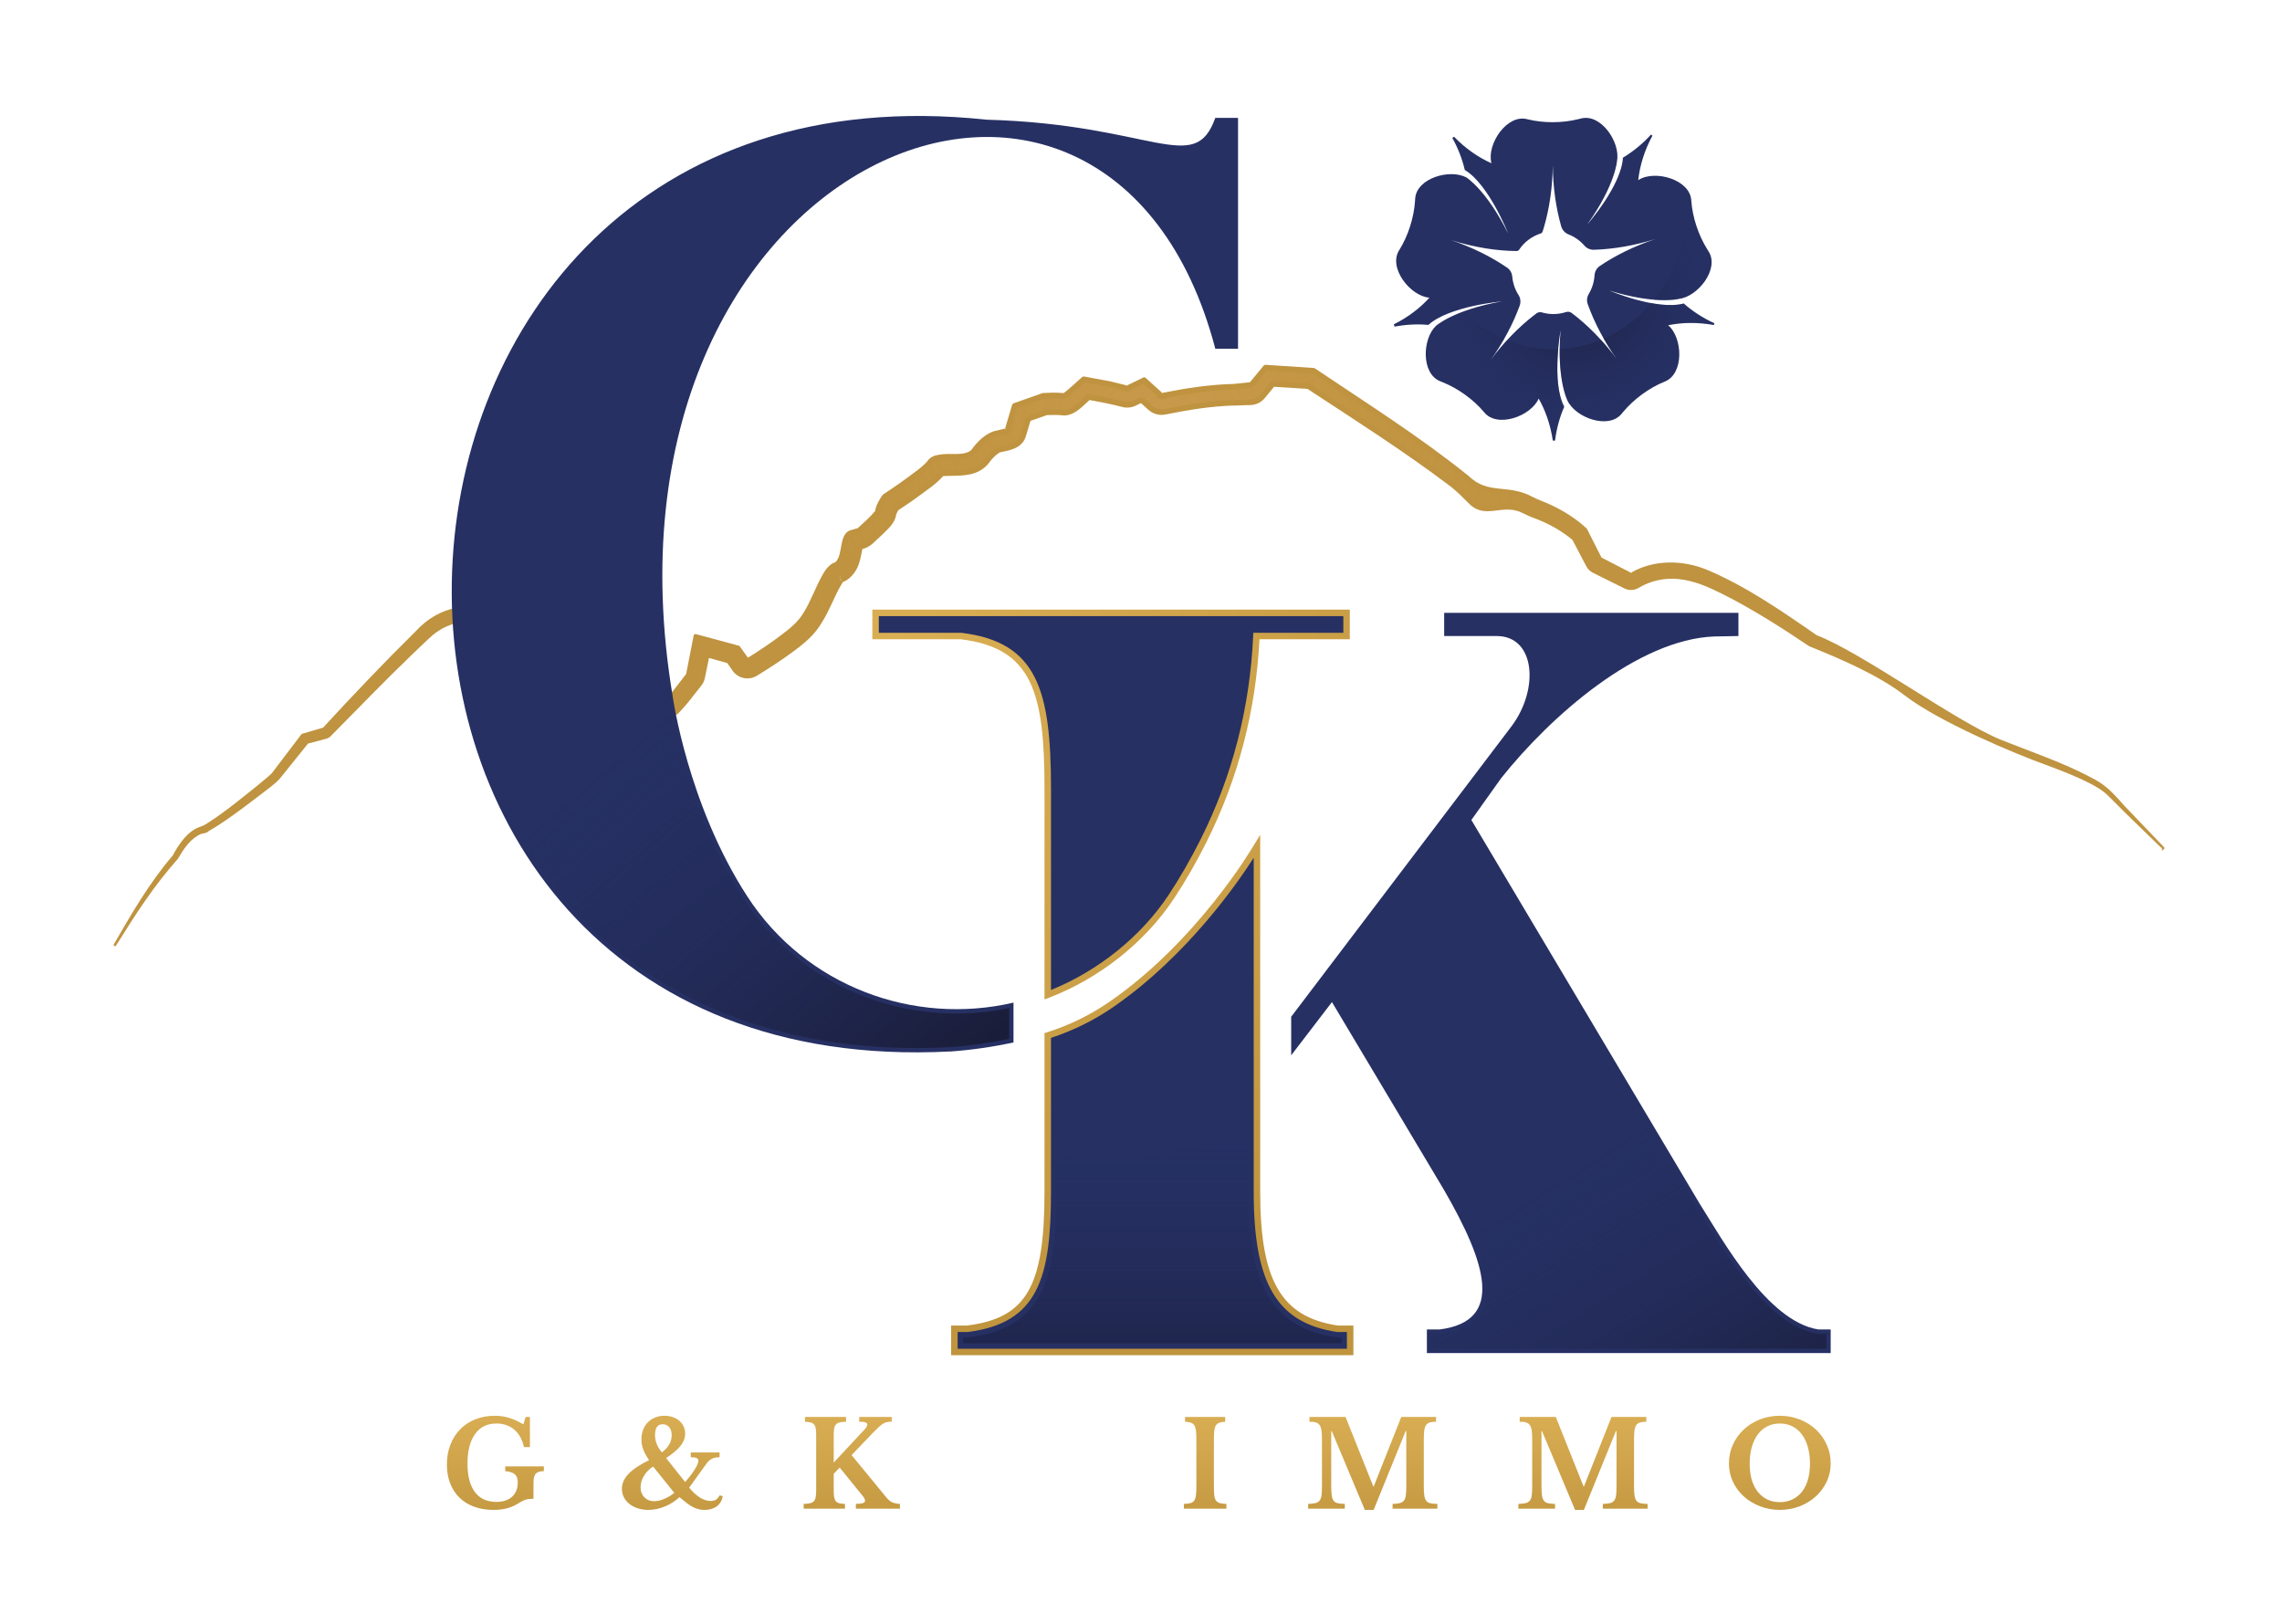 <?xml version="1.0" encoding="utf-8"?>
<!-- Generator: Adobe Illustrator 26.3.1, SVG Export Plug-In . SVG Version: 6.00 Build 0)  -->
<svg version="1.1" id="Calque_1" xmlns="http://www.w3.org/2000/svg" xmlns:xlink="http://www.w3.org/1999/xlink" x="0px" y="0px"
	 viewBox="0 0 1948.32 1386.39" style="enable-background:new 0 0 1948.32 1386.39;" xml:space="preserve">
<style type="text/css">
	.st0{fill:none;}
	.st1{fill:#BF933F;}
	.st2{opacity:0.38;fill:url(#SVGID_1_);}
	.st3{fill:#263063;}
	.st4{fill:url(#SVGID_00000096028609954470749840000001828749026845766586_);}
	.st5{fill:url(#SVGID_00000027566904829061495740000008636527902097555859_);}
	.st6{fill:url(#SVGID_00000182491994818122170530000007826623820582978183_);}
	.st7{fill:url(#SVGID_00000003796227688350583300000013238188842353677953_);}
	.st8{fill:url(#SVGID_00000063591303448379971700000013865756320286709140_);}
	.st9{fill:url(#SVGID_00000047779765928188514510000006478190422744466840_);}
	.st10{fill:url(#SVGID_00000124152691587157812640000000347450931185053582_);}
	.st11{fill:url(#SVGID_00000119815829327457879510000001998779747131115950_);}
	.st12{fill:url(#SVGID_00000055693591132723870290000000836221291761185923_);}
	.st13{fill:url(#SVGID_00000088115325131863993050000003614259250480868270_);}
	.st14{fill:url(#SVGID_00000047021800008433948900000015881568477364063362_);}
	.st15{fill:url(#SVGID_00000073686004835069175270000009974190797205542808_);}
	.st16{fill:url(#SVGID_00000135692844726901451540000018338316372880283807_);}
	.st17{fill:url(#SVGID_00000042718835612297306670000004885712787444246964_);}
	.st18{fill:url(#SVGID_00000070830536170089717840000004387939329355077801_);}
	.st19{fill:url(#SVGID_00000098932599919005044910000011483176548033481907_);}
</style>
<g>
	<g>
		<g>
			<g>
				<g>
					<g>
						<g>
							<path class="st0" d="M807.68,403.41c-0.42,0.55-0.85,1.04-1.27,1.57C806.85,404.54,807.29,404.04,807.68,403.41z"/>
							<path class="st0" d="M853.8,386.16c-0.02,0.01-0.05,0.03-0.07,0.04c0,0,0,0,0,0C853.87,386.13,853.82,386.19,853.8,386.16z"
								/>
							<path class="st1" d="M962.8,329.23c-0.21-0.05-0.44-0.1-0.66-0.15c-0.05,0.02-0.59,0.29-0.59,0.29S962.8,329.23,962.8,329.23
								z"/>
							<path class="st1" d="M1067.01,327.48c-0.28,0.01-0.54,0.02-0.81,0.03c-0.04,0.04-0.5,0.61-0.5,0.61L1067.01,327.48z"/>
							<path class="st1" d="M1367.5,476.37c0,0-0.08-0.15-0.21-0.41c-0.01-0.01-0.41-0.21-0.41-0.21L1367.5,476.37z"/>
							<path class="st1" d="M1393.13,489.28c0,0-0.63-0.32-0.66-0.34c-0.23,0.13-0.46,0.24-0.69,0.38L1393.13,489.28z"/>
							<path class="st1" d="M992.98,336.01l-0.67-0.61c-0.3,0.06-0.6,0.12-0.9,0.17L992.98,336.01z"/>
							<path class="st1" d="M853.53,386.24c0.07-0.01,0.14-0.03,0.2-0.04c0,0,0,0,0,0C853.67,386.23,853.6,386.24,853.53,386.24z"/>
							<path class="st1" d="M1846.21,723.3c-0.24,0.29-0.4,0.48-0.52,0.68c-0.05,0.08-0.06,0.14-0.07,0.21
								c0.39,0.38,0.62,0.61,0.62,0.61C1846.24,724.8,1846.21,723.3,1846.21,723.3z"/>
							<path class="st1" d="M747.24,436.16c-0.08,0.09-0.16,0.18-0.24,0.27c-0.04,0.19-0.09,0.37-0.12,0.56L747.24,436.16z"/>
							<path class="st1" d="M859.1,365.55c-0.31,0.1-0.64,0.17-0.96,0.26c-0.03,0.09-0.29,0.98-0.29,0.98L859.1,365.55z"/>
							<path class="st1" d="M732.67,450.77c0,0-0.31,0.09-0.39,0.11c-0.09,0.09-0.19,0.17-0.28,0.26L732.67,450.77z"/>
							<path class="st1" d="M717.1,493c-0.33,0.24-0.32,1.01-0.01,1.24c-0.42,0.59,0.39,1.43,0.95,1.47c-0.01,0-0.39-3.67-0.42-3.66
								C717.21,492.28,717.05,492.68,717.1,493z"/>
							<path class="st1" d="M907.37,354.71c0.02-0.01,0.03-0.02,0.05-0.03c-0.01,0-0.03,0-0.04,0L907.37,354.71z"/>
							<path class="st1" d="M910.4,339.71c-0.03-0.01-0.06-0.03-0.09-0.04c0,0-0.01,0.07-0.01,0.07
								C910.33,339.72,910.37,339.72,910.4,339.71z"/>
							<path class="st1" d="M719.06,497.14c0.02-0.01,0.05-0.02,0.07-0.03c-0.01,0-0.02,0.01-0.04,0.01
								C718.92,497.19,719.08,497.13,719.06,497.14z"/>
							<path class="st1" d="M719.93,496.65c0.04-0.03,0.11-0.09,0.1-0.09C720.03,496.54,719.99,496.58,719.93,496.65z"/>
							<path class="st1" d="M719.21,497.08c-0.05,0.02-0.06,0.02-0.08,0.04c0.2-0.06,0.39-0.15,0.58-0.22
								c0.09-0.11,0.17-0.19,0.22-0.25C719.83,496.74,719.62,496.89,719.21,497.08z"/>
							<path class="st1" d="M1847.72,723.37c0,0-29.31-30.58-29.31-30.58c-11.08-11.2-16.32-20.29-31.6-28.26
								c-24.98-13.42-51.94-22.38-78.17-32.86c-38.84-15.74-118.63-74.41-157.64-89.41c-28.81-19.99-60.73-42.17-94.38-56.14
								c-20.52-8.2-44.73-8.44-64.16,2.82c0.03,0.02,0.66,0.34,0.66,0.34l-1.35,0.04c0.23-0.13,0.46-0.25,0.69-0.38
								c-1.24-0.64-24.4-12.58-25.17-12.98c0.13,0.26,0.21,0.41,0.21,0.41l-0.62-0.62c0,0,0.4,0.21,0.41,0.21
								c-1.62-3.2-12.47-24.63-12.47-24.63c-8.8-8.28-19.36-14.94-30.33-20.13c-5.32-2.58-11.03-4.35-16.24-7.1
								c-20.88-11.3-37.44-1.4-54.34-17.74c-41.66-33.59-87.07-62.12-131.34-91.93c-0.24-0.16-0.53-0.26-0.83-0.28l-41.35-2.72
								c-0.53-0.03-1.09,0.18-1.45,0.63c0,0-8.76,10.62-11.78,14.28l-13.69,1.43c-20.64,0.46-41.05,3.64-61.16,7.63l0.67,0.61
								l-1.58-0.43c0.3-0.06,0.6-0.12,0.9-0.17l-14.18-12.83c-0.53-0.48-1.33-0.62-2.01-0.29c0,0-12.88,6.27-13.96,6.8
								c0.22,0.05,0.45,0.11,0.66,0.15c0,0-1.25,0.13-1.25,0.13s0.54-0.27,0.59-0.29c-5.56-1.28-12.37-3.28-17.91-4.22
								c-6.27-1.22-12.54-2.14-18.65-3.43c-0.56-0.11-1.18,0.03-1.64,0.44l-2.92,2.6l-1.44,1.28c-0.41,0.37-0.8,0.72-1.1,1.05
								l-6.27,5.5c-0.75,0.71-1.59,1.38-2.45,2.04c-0.56,0.42-1.14,0.84-1.73,1.27c-2.71-0.29-5.4-0.39-8.05-0.39
								c-0.76,0-1.51,0.02-2.26,0.03c-2.53,0.06-5.03,0.17-7.5,0.29l-24.91,8.78c-0.54,0.19-1,0.64-1.18,1.23
								c0,0-5.46,18.47-5.99,20.26c0.32-0.09,0.64-0.17,0.96-0.26l-1.25,1.25c0,0,0.27-0.9,0.29-0.98
								c-3.14,0.89-6.48,1.52-9.67,2.32c-8.14,2.84-14.23,9.16-19.22,16.04c-6.27,5.54-18.76,2.24-27.35,3.99
								c-3.63,0.54-7.6,1.78-9.81,5.14c-1.8,2.34-5.52,5.53-8.51,7.87c-9.28,7.03-19.93,14.72-29.8,21.06
								c-3.03,4.12-5.79,8.96-6.77,14.2c0.08-0.09,0.16-0.18,0.24-0.27l-0.36,0.83c0.03-0.19,0.08-0.37,0.12-0.56
								c-4.35,5.19-9.65,9.87-14.71,14.45c0.07-0.02,0.39-0.11,0.39-0.11l-0.67,0.37c0.09-0.09,0.19-0.17,0.28-0.26
								c-0.62,0.18-3.3,0.94-3.3,0.94c-1.37,0.41-2.45,0.65-3.96,1.19c-8.68,4.33-5.33,19.23-11.09,26.22
								c-0.1,0.12-0.18,0.26-0.29,0.38c-0.42,0.31-0.71,0.4-1.66,0.79c-3.11,1.31-5.5,3.82-7.41,6.55
								c-0.91,1.31-1.73,2.67-2.44,3.98c-5.99,10.55-9.8,22.14-16.23,32.37c-4.6,7.69-11.55,13.28-18.72,18.66
								c-9.14,7.04-18.86,13.34-28.63,19.53c-1.39-1.94-7.01-9.78-7.01-9.78c-0.33-0.54-1.11-0.57-1.68-0.75
								c-0.11-0.02-0.21-0.04-0.21,0.03l-3.14-0.95c0,0-1.87-0.5-2.13-0.57c-1.3-0.35-5.54-1.49-10.58-2.85
								c-9.39-2.52-19.69-5.29-19.69-5.29c-0.86-0.24-1.75,0.33-1.91,1.21c0,0-6.29,32.2-6.42,32.86l-8.95,11.54
								c-2.48,3.36-5.37,6.55-8.21,9.77l-3.47,1.51c-16.46-8.77-48.41-25.65-64.67-33.9c-0.2-0.11-0.45-0.17-0.7-0.16l-17.74,0.59
								c-15.08-15.64-32.58-28.77-51.75-39.06c-26.88-13.92-55.24-8.97-75.68,13.49c-26.41,26.04-55.29,56.33-78.74,81.97l-18,5.3
								c-0.26,0.07-0.49,0.25-0.65,0.49c-1.96,2.66-4.16,5.5-6.24,8.24c-5.91,7.65-13.21,17.31-18.99,24.98
								c-3.19,3.12-9.57,8.19-13.69,11.63c-12.6,10.09-26.92,21.82-40.67,30.57c-1.1,0.7-2.2,1.42-3.29,2.08
								c-0.93,0.41-2.38,1.03-3.33,1.33c-5.12,1.65-9.62,5.19-13.16,9.12c-4.09,4.52-7.97,10.75-10.33,15.36
								c-19.9,23.19-35.23,49.69-50.38,75.94c-0.24,0.43-0.13,0.99,0.28,1.27c0.25,0.17,0.49,0.34,0.68,0.43l0.24,0.1l0.66-0.86
								c0.2-0.24,0.4-0.5,0.58-0.75c7.87-12.57,15.76-25.12,24.17-37.24c8.73-12.6,18.05-24.68,28.11-36.01
								c4.48-7.62,9.15-14.93,16.44-19.47c0.56-0.33,1.11-0.67,1.71-0.95l0.87-0.44c0.24-0.11,0.42-0.18,0.67-0.27
								c1.65-0.73,4.26-0.55,5.9-1.89c0.21-0.16,0.36-0.36,0.53-0.55c10.91-6.15,20.78-13.48,30.48-20.62
								c0,0,14.69-11.11,14.69-11.11c5.13-4.13,11.02-8.01,15.72-13.12c7.3-9.05,16.46-20.49,24.06-29.92
								c3.59-0.95,15.73-4.17,15.73-4.17c1.29-0.35,2.55-1.04,3.56-2.06c23.05-23.3,45.66-46.82,69.24-69.48
								c5-4.69,8.8-8.5,14.69-13.98c8.67-8.47,20.47-14.22,32.41-14.03c13.49-0.22,27.11,6.87,38.35,14.66
								c12.75,8.45,24.59,18.39,34.95,29.57c2.46,2.66,6.16,4.28,10.04,4.11l14.63-0.28c4.91,2.63,29.44,15.79,29.44,15.79
								l32.29,17.74c3.63,1.97,8.14,2.37,12.24,0.65l0.37-0.15l4.46-1.87c1.88-0.79,3.71-2.09,5.11-3.72
								c3.32-3.64,6.26-6.88,9.48-11.11l9-11.39c1.33-1.72,2.34-3.82,2.81-6.09c-0.01-0.08,1.79-8.79,3.55-17.29
								c7.79,2.17,14.44,4.03,15.62,4.35l4.58,6.55c4.64,6.61,13.71,8.58,20.69,4.3c10.41-6.39,21.78-13.73,31.49-21.02
								c6.29-4.58,14.46-11.07,19.9-18.36c3.39-4.48,6.03-9.17,8.58-14.01c2.91-5.64,5.1-10.7,7.47-15.64
								c1.66-3.45,3.4-6.84,5.55-10.31l0.21-0.34c0.03-0.05,0.01-0.01,0.01-0.01c0.11-0.15,0.22-0.28,0.32-0.4
								c-0.19,0.07-0.38,0.15-0.58,0.22c-0.02,0.01-0.04,0.02-0.07,0.03c0.02-0.01-0.14,0.05,0.03-0.01c0.01,0,0.02-0.01,0.04-0.01
								c0.02-0.01,0.04-0.02,0.08-0.04c0.41-0.18,0.62-0.34,0.72-0.43c-0.06,0.06-0.13,0.14-0.22,0.25c0.18-0.07,0.36-0.13,0.54-0.2
								c7-2.88,12.04-10.83,13.5-16.84c0.97-3.14,1.85-7.83,2.54-11.09c0.74-0.21,1.38-0.39,1.38-0.39
								c6.1-1.76,10.17-7.21,14.94-11.28c4.79-4.96,11.39-9.87,12.45-17.49c0.04-0.2,0.17-0.78,0.78-1.97
								c0.28-0.57,0.68-1.26,1.17-2.07c5.78-3.82,13.02-8.62,17.78-12.27c6.98-5.27,14.06-9.55,20.37-16.76
								c7.93-0.65,21.03,0.71,30.17-3.97c3.36-1.66,6.1-3.73,8.69-6.88c2.02-3.07,5.54-6.76,8.55-8.79c0.56-0.4,0.94-0.56,1.16-0.68
								c-0.07,0.01-0.14,0.03-0.2,0.04c0.07,0,0.14-0.01,0.21-0.04c0.02-0.01,0.05-0.03,0.07-0.04c0.02,0.03,0.07-0.04-0.07,0.04
								c0,0,0,0,0,0c0,0,0,0,0,0c8.76-1.74,19.27-3.51,22.19-14.04c0,0,2.01-6.7,3.85-12.83c6.26-2.18,11.58-4.03,14.19-4.94
								c4.17-0.09,9.94-0.16,12.46,0.18c0.32,0.05,0.63,0.08,0.95,0.11c0.01,0,0.03,0,0.04,0c6.89,0.63,12.77-3.87,17.87-8.57
								l4.99-4.57c9.59,1.75,18.25,3.46,28.04,5.98c3.72,0.93,7.76,0.59,11.47-1.23l4.29-2.11c3.1,2.79,6.34,5.7,6.34,5.7
								c3.83,3.48,9.19,5.14,14.64,4.03c19.7-4.01,39.16-7.1,58.27-7.65l0.22,0.07l11.14-0.42c5.78,0.24,11.01-1.06,15.21-6.09
								c0,0,4.05-4.95,7.83-9.56c9.34,0.58,23.17,1.44,28.5,1.77c40.72,26.75,81.74,52.77,120.5,82.03
								c6.79,4.97,11.66,10.18,18.02,16.5c14.42,13.45,28.41-1.58,46.03,7.85c2.45,1.2,4.81,2.38,7.51,3.38
								c11.84,4.26,23.09,10.12,32.84,18.04c0,0,0.71,0.58,1.37,1.12c2.24,4.26,11.64,22.18,11.64,22.18l0.17,0.33
								c1.22,2.34,3.17,4.32,5.71,5.59l26.45,13.15l0.45,0.23c3.76,1.83,8.35,1.77,12.19-0.56c9.9-6.03,22.41-8.77,34.18-7.45
								c13.23,1.39,25.16,6.63,37.31,12.74c12.59,6.28,25.23,13.54,37.52,21c12.33,7.52,24.47,15.46,36.55,23.61
								c26.87,10.83,58.8,24.44,81.79,42.16c29.34,22.62,95.04,50.09,119.4,58.77c13.17,4.89,26.27,9.86,38.56,16.19
								c6.13,3.15,11.76,6.58,16.39,11.42l15,14.96c0,0,25.51,24.75,29.8,28.91c0.01-0.07,0.02-0.13,0.07-0.21
								c0.12-0.2,0.28-0.38,0.52-0.68c0,0,0.03,1.49,0.03,1.49c0,0-0.23-0.22-0.62-0.61c-0.01,0.1,0.03,0.21,0.18,0.4
								c0.4,0.54,0.22,1.26-0.1,1.86c0.56-0.23,0.94-0.59,1.23-0.88c0,0,0.82-0.91,0.82-0.91
								C1848.08,724.3,1848.08,723.73,1847.72,723.37z M717.09,494.24c-0.31-0.23-0.32-1,0.01-1.24c-0.05-0.32,0.11-0.72,0.52-0.94
								c0.02-0.01,0.41,3.66,0.42,3.66C717.48,495.67,716.67,494.83,717.09,494.24z"/>
						</g>
						<radialGradient id="SVGID_1_" cx="999.77" cy="366.6" r="410.066" gradientUnits="userSpaceOnUse">
							<stop  offset="0" style="stop-color:#D9A35F"/>
							<stop  offset="1" style="stop-color:#BF943D;stop-opacity:0"/>
						</radialGradient>
						<path class="st2" d="M1306.03,428.32c-8.43-4.56-16.25-5.36-23.81-6.13c-10.27-1.04-20.89-2.12-31.46-12.25
							c-32.61-26.28-68.18-49.88-102.57-72.7c-9.06-6.01-18.41-12.22-27.59-18.39l-38.97-2.57l-10.8,13.09
							c-0.8,0.96-1.94,1.58-3.18,1.71l-13.69,1.43c-0.13,0.01-0.26,0.02-0.39,0.02c-20.95,0.47-41.35,3.85-57.34,6.95
							c-0.88,0.83-2.05,1.29-3.26,1.29c-0.42,0-0.85-0.06-1.27-0.17l-1.58-0.43c-1.65-0.45-2.89-1.74-3.33-3.31l-10.41-9.42
							l-9.92,4.83c-0.1,0.12-0.2,0.23-0.3,0.33c-1.19,1.19-2.23,1.3-4.11,1.5c-0.17,0.02-0.34,0.03-0.51,0.03
							c-1.07,0-2.09-0.36-2.9-0.99c-1.28-0.31-2.59-0.65-3.95-1c-3.87-0.99-7.87-2.01-11.26-2.59c-2.76-0.54-5.48-1.01-8.1-1.46
							c-3.06-0.53-6.2-1.08-9.3-1.7l-1.84,1.64l-1.44,1.28c-0.24,0.21-0.58,0.52-0.72,0.68c-0.13,0.14-0.26,0.27-0.4,0.39
							l-6.21,5.45c-0.77,0.72-1.66,1.45-2.77,2.3c-0.59,0.45-1.21,0.89-1.83,1.34c-0.81,0.58-1.79,0.89-2.78,0.89
							c-0.17,0-0.33-0.01-0.5-0.03c-2.3-0.24-4.68-0.36-7.28-0.36l-0.26,0c-0.72,0-1.44,0.02-2.16,0.03
							c-2.31,0.05-4.56,0.15-6.68,0.25l-22.86,8.05l-4.66,15.74c0.55,1.68,0.13,3.56-1.16,4.85l-1.25,1.25
							c-0.92,0.92-2.14,1.4-3.38,1.4c-0.58,0-1.15-0.1-1.71-0.32c-0.92,0.22-1.83,0.42-2.73,0.63c-1.2,0.27-2.39,0.54-3.57,0.83
							c-5.89,2.11-11.21,6.65-16.74,14.27c-0.21,0.28-0.44,0.54-0.7,0.77c-4.83,4.26-11.66,4.62-17.69,4.62
							c-0.81,0-1.62-0.01-2.43-0.01c-0.78-0.01-1.56-0.01-2.34-0.01c-2.32,0-4.97,0.06-7.1,0.49c-0.08,0.02-0.16,0.03-0.25,0.04
							c-3.37,0.5-5.51,1.5-6.53,3.05c-0.06,0.1-0.13,0.19-0.2,0.28c-2.33,3.03-6.86,6.76-9.35,8.72
							c-10.77,8.15-20.89,15.32-29.41,20.83c-2.59,3.63-4.27,6.96-5.1,10.13c0.04,0.72-0.09,1.46-0.38,2.15l-0.36,0.83
							c-0.43,0.99-1.16,1.77-2.04,2.27c-3.88,4.36-8.26,8.33-12.52,12.17c-0.42,0.67-1.01,1.24-1.74,1.64l-0.67,0.37
							c-0.71,0.39-1.48,0.58-2.24,0.59l-1.75,0.5c-0.42,0.12-0.85,0.25-1.28,0.36c-0.71,0.2-1.34,0.37-2.07,0.62
							c-2.44,1.39-3.24,5.01-4.25,10.72c-0.88,4.97-1.79,10.12-5.02,14.08c-0.17,0.23-0.33,0.43-0.5,0.62
							c-0.2,0.22-0.42,0.42-0.66,0.6c-0.85,0.64-1.57,0.94-2.34,1.24l-0.38,0.16c-1.81,0.76-3.56,2.36-5.31,4.87
							c-0.73,1.05-1.46,2.24-2.15,3.52c-2.64,4.66-4.89,9.6-7.06,14.38c-2.77,6.08-5.62,12.38-9.33,18.27
							c-4.36,7.3-10.66,12.84-17.05,17.77c1.42,2.25,2.87,4.48,4.34,6.7c7.51-5.67,12.92-10.78,16.5-15.58
							c3.09-4.08,5.5-8.3,8.18-13.39c1.83-3.55,3.4-6.94,4.92-10.21c0.83-1.79,1.64-3.54,2.47-5.27c1.05-2.19,2.4-4.91,4.06-7.84
							c-0.25-0.34-0.47-0.7-0.65-1.08c-0.33-0.7-0.5-1.43-0.53-2.16c-0.08-0.38-0.12-0.77-0.12-1.17c0-0.76,0.15-1.49,0.42-2.16
							c0.39-1.5,1.41-2.82,2.86-3.61c0.69-0.37,1.47-0.57,2.26-0.57c2.46,0,3.65,1.24,4.27,2.86c3.54-2.93,6.29-7.6,7.22-11.43
							c0.02-0.09,0.05-0.18,0.08-0.28c0.7-2.27,1.4-5.68,1.97-8.43c0.16-0.79,0.32-1.55,0.47-2.25c0.37-1.73,1.67-3.12,3.37-3.6
							l1.39-0.39c3.3-0.95,6.17-3.73,9.2-6.66c1.2-1.16,2.44-2.36,3.76-3.5c0.86-0.89,1.78-1.78,2.71-2.68
							c3.93-3.8,7.65-7.4,8.29-11.99c0.01-0.08,0.03-0.16,0.04-0.25c0.18-0.93,0.57-1.99,1.21-3.23c0.3-0.6,0.7-1.32,1.33-2.37
							c0.37-0.61,0.86-1.13,1.46-1.52c5.39-3.57,12.78-8.45,17.51-12.08c1.69-1.28,3.36-2.47,5.02-3.67
							c5.24-3.77,10.19-7.33,14.66-12.45c0.82-0.93,1.96-1.51,3.2-1.62c2.18-0.18,4.63-0.21,7.22-0.25
							c6.83-0.1,15.34-0.23,21.17-3.21c2.93-1.45,5.03-3.09,7.03-5.48c2.45-3.65,6.29-7.58,9.66-9.85c0.28-0.2,0.54-0.36,0.76-0.5
							c0.5-0.39,1.09-0.68,1.74-0.85c0.33-0.11,0.67-0.17,1-0.21l0.23-0.04c9.49-1.87,15.85-3.61,17.75-10.48l3.87-12.92
							c0.44-1.46,1.55-2.63,3-3.13l8.02-2.79l6.17-2.15c0.47-0.16,0.96-0.25,1.46-0.26c1.84-0.04,3.99-0.08,6.04-0.08
							c3.34,0,5.69,0.1,7.17,0.3c0.04,0.01,0.08,0.01,0.13,0.02c0.18,0.03,0.35,0.04,0.52,0.06c0,0,0.12,0.01,0.12,0.01l0.05,0.01
							c0.28,0.03,0.56,0.04,0.84,0.04c4.68,0,9.18-3.54,13.34-7.37l5-4.58c0.89-0.81,2.04-1.25,3.22-1.25
							c0.28,0,0.57,0.03,0.86,0.08c9.94,1.81,18.57,3.54,28.37,6.06c0.92,0.23,1.91,0.35,2.89,0.35c1.84,0,3.62-0.42,5.3-1.24
							l4.29-2.11c0.67-0.33,1.39-0.49,2.1-0.49c1.15,0,2.29,0.42,3.19,1.22l6.34,5.7c2.24,2.04,5.11,3.15,8.09,3.15
							c0.8,0,1.62-0.08,2.42-0.24c23.92-4.87,42.15-7.26,59.08-7.74c0.05,0,0.09,0,0.14,0c0.23,0,0.45,0.02,0.67,0.05l10.51-0.39
							c0.06,0,0.12,0,0.18,0c0.07,0,0.13,0,0.2,0c0.36,0.01,0.72,0.02,1.08,0.02c4.63,0,7.7-1.32,10.28-4.4l7.8-9.53
							c0.91-1.11,2.26-1.75,3.69-1.75c0.1,0,0.2,0,0.3,0.01l24.86,1.55l3.64,0.23c0.83,0.05,1.63,0.32,2.32,0.77
							c6.71,4.41,13.43,8.8,20.15,13.19c33.48,21.87,68.11,44.49,100.61,69.02c5.99,4.37,10.47,8.87,15.67,14.09
							c0.9,0.9,1.82,1.83,2.78,2.78c3.47,3.22,7.02,4.6,11.85,4.6c2.4,0,4.93-0.31,7.61-0.65c3.03-0.38,6.16-0.76,9.52-0.76
							c5.92,0,10.98,1.22,15.92,3.85l0.29,0.14c0.81,0.4,1.59,0.77,2.38,1.14c0.5-2.21,0.99-4.42,1.45-6.65
							C1306.73,428.64,1306.38,428.5,1306.03,428.32z"/>
					</g>
					<g>
						<g>
							<g>
								<path class="st3" d="M1437.53,259.1c-23.02,6.14-63.47-11.02-63.47-11.02c38.02,11.72,57.64,7.49,59.29,7.1
									c-0.02-0.02-0.05-0.04-0.07-0.07c16.15-1.56,35.07-25.48,25.47-40.48c-0.41-0.68-0.84-1.36-1.27-2.03
									c-7.45-11.9-12.52-27.33-13.49-41.19c-0.71-18.14-31.04-26.66-44.92-17.86c-0.13,0.08-0.26,0.16-0.39,0.24
									c1.35-12.53,5.39-25.54,12.13-37.99c-0.41-0.3-0.82-0.59-1.23-0.89c-7.31,8-15.45,14.62-23.98,19.69
									c-1.25,23.8-30.4,57-30.4,57c24.12-33.91,25.36-54.2,25.36-54.2c3.06-15.87-13.67-40.69-30.73-36.25
									c-0.77,0.18-1.55,0.38-2.32,0.58c-13.62,3.41-29.87,3.46-43.35,0.1c-17.48-4.93-34.95,21.28-30.87,37.2
									c0.03,0.11,0.06,0.22,0.08,0.33c-11.33-5.03-22.31-12.67-31.99-22.66c-0.47,0.35-0.95,0.71-1.42,1.06
									c4.97,8.95,8.52,18.2,10.65,27.36c20.49,12.19,37,54.26,37,54.26c-18.48-37.29-35.74-47.95-35.74-47.95
									c-14.27-7.49-42.6,0.77-43.63,18.22c-0.06,0.79-0.12,1.59-0.17,2.39c-0.97,14-5.94,29.47-13.3,41.26
									c-10.05,15.04,9.29,39.62,25.65,40.83c-8.07,8.93-18.39,16.77-30.43,22.79c0.21,0.64,0.42,1.29,0.64,1.92
									c9.92-1.85,19.68-2.3,28.93-1.46c17.61-16.06,62.52-20.05,62.52-20.05c-40.98,7.25-56.09,20.85-56.09,20.85
									c-11.71,11.12-12.71,40.88,3.65,47.3c0.73,0.31,1.47,0.6,2.22,0.9c13.02,5.25,26.2,14.75,35.13,25.4c0,0,0,0,0,0
									c11.15,14.14,40.29,3.5,46.67-11.58c5.92,10.44,10.13,22.66,12.08,35.94c0.32,0,0.63,0.01,0.95,0.01
									c0.32,0,0.64-0.01,0.96-0.01c1.31-10.38,4.01-20.14,7.84-28.94c-11.13-21.08-3.1-65.19-3.1-65.19
									c-3.52,41.47,5.74,59.62,5.74,59.62c6.55,14.83,35.05,25.37,46.33,11.64c0.52-0.6,1.03-1.22,1.54-1.84
									c9.01-10.76,22.13-20.36,35.01-25.56c0,0,0,0,0,0c17.03-6.28,15.77-37.74,3.12-48.23c12.12-2.47,25.46-2.63,39.11-0.15
									c0.17-0.51,0.33-1.01,0.49-1.52C1453.85,271.45,1445,265.71,1437.53,259.1z M1341.89,267.21c-1.38-1.04-3.18-1.36-4.82-0.82
									l-0.03,0.01c-6.96,2.25-14.1,2.21-20.63,0.31c-1.55-0.45-3.22-0.18-4.52,0.78c-0.71,0.52-1.41,1.05-2.12,1.6
									c-0.06,0.02-0.12,0.04-0.18,0.06c0.01,0.02,0.02,0.04,0.02,0.06c-12.73,9.84-25.45,22.7-37,38.21
									c11.16-15.64,19.44-31.53,24.86-46.5c1.09-3.02,0.74-6.37-0.99-9.08c-1.59-2.48-2.89-5.21-3.83-8.14
									c-0.84-2.59-1.36-5.22-1.58-7.82c-0.26-3-1.88-5.71-4.36-7.41l-0.04-0.03c-0.04-0.05-0.07-0.1-0.11-0.15
									c-0.02,0.01-0.03,0.03-0.05,0.04c-13.29-9.06-29.45-17.19-47.77-23.39c19.97,6.31,39.18,9.26,56.17,9.36
									c0.84,0,1.6-0.43,2.07-1.13c4.25-6.33,10.58-11.33,18.4-13.85c0,0,0.01,0,0.01,0c0.77-0.25,1.38-0.83,1.63-1.6
									c0.41-1.26,0.8-2.53,1.19-3.82c0.04-0.05,0.07-0.1,0.11-0.15c-0.02-0.01-0.04-0.02-0.06-0.04
									c4.51-15.44,7.25-33.32,7.48-52.66c0.16,19.21,2.8,36.93,7.21,52.23c0.9,3.11,3.18,5.61,6.19,6.8
									c5.22,2.06,9.93,5.36,13.67,9.66c1.99,2.29,4.9,3.56,7.93,3.47l0.05,0c0.06,0.02,0.12,0.04,0.18,0.06
									c0.01-0.02,0.01-0.04,0.02-0.06c16.08-0.48,33.93-3.4,52.39-9.16c-18.22,6.09-34.26,14.08-47.44,23
									c-2.67,1.81-4.36,4.74-4.55,7.96c-0.35,5.7-2.08,11.18-4.96,16c-1.56,2.61-1.88,5.77-0.86,8.63l0.02,0.05
									c0,0.06,0,0.13,0,0.19c0.02,0,0.04,0,0.07,0c5.42,15.14,13.72,31.22,24.9,47C1368.49,290.53,1355.16,277.18,1341.89,267.21z
									"/>
							</g>
						</g>
					</g>
					<g>
						
							<linearGradient id="SVGID_00000080195505439831218810000004529224444009158570_" gradientUnits="userSpaceOnUse" x1="422.95" y1="1201.588" x2="422.95" y2="1315.073">
							<stop  offset="0" style="stop-color:#DAAF54"/>
							<stop  offset="1" style="stop-color:#BF943D"/>
						</linearGradient>
						<path style="fill:url(#SVGID_00000080195505439831218810000004529224444009158570_);" d="M421.32,1289
							c-6.1,0-11.61-0.9-16.53-2.7c-4.92-1.79-9.09-4.37-12.51-7.73c-3.42-3.36-6.07-7.42-7.93-12.2c-1.87-4.78-2.8-10.15-2.8-16.12
							c0-6.17,1-11.81,3-16.93c2-5.12,4.8-9.51,8.39-13.17c3.59-3.66,7.9-6.49,12.91-8.49c5.02-2,10.58-3,16.68-3
							c4.2,0,8.2,0.58,12,1.73c3.8,1.15,7.9,3.02,12.31,5.59l1.93-6.3h3.66v25.73h-5.09c-1.36-6.37-4.08-11.32-8.19-14.85
							s-9.24-5.29-15.41-5.29c-7.8,0-13.85,3-18.15,9c-4.31,6-6.46,14.39-6.46,25.17c0,10.58,2.1,18.68,6.3,24.31
							s10.31,8.44,18.31,8.44c5.76,0,10.26-1.48,13.48-4.43c3.22-2.95,4.83-7.03,4.83-12.25c0-3.12-0.81-5.41-2.44-6.87
							c-1.63-1.46-4.37-2.36-8.24-2.7v-4.07h32.95v4.07c-3.32,0-5.63,0.73-6.92,2.19c-1.29,1.46-1.93,4.09-1.93,7.88v13.53
							c-1.49,0-2.75,0.05-3.76,0.15c-1.02,0.1-2.02,0.31-3,0.61c-0.98,0.3-2.09,0.8-3.31,1.47c-1.22,0.68-2.75,1.56-4.58,2.64
							C435.63,1287.47,429.12,1289,421.32,1289z"/>
						
							<linearGradient id="SVGID_00000060741526412895519380000016604462764262368644_" gradientUnits="userSpaceOnUse" x1="574.026" y1="1201.588" x2="574.026" y2="1315.073">
							<stop  offset="0" style="stop-color:#DAAF54"/>
							<stop  offset="1" style="stop-color:#BF943D"/>
						</linearGradient>
						<path style="fill:url(#SVGID_00000060741526412895519380000016604462764262368644_);" d="M584.96,1265.2
							c1.63-1.83,3.14-3.66,4.53-5.49c1.39-1.83,2.59-3.54,3.61-5.14c1.02-1.59,1.8-3.03,2.34-4.32c0.54-1.29,0.81-2.34,0.81-3.15
							c0-1.09-0.49-1.87-1.47-2.34c-0.98-0.47-2.66-0.71-5.03-0.71v-4.07h24.61v4.07c-1.56,0-2.9,0.14-4.02,0.41
							c-1.12,0.27-2.13,0.66-3.05,1.17c-0.92,0.51-1.75,1.15-2.49,1.93c-0.75,0.78-1.49,1.71-2.24,2.8l-14.14,19.63
							c2.78,3.53,5.76,6.3,8.95,8.34c3.19,2.04,6.27,3.05,9.26,3.05c1.9,0,3.39-0.32,4.48-0.97c1.08-0.64,2.2-1.92,3.36-3.81
							l2.64,0.71c-0.75,3.8-2.48,6.7-5.19,8.7c-2.71,2-6.24,3-10.58,3c-1.76,0-3.44-0.2-5.03-0.61c-1.59-0.41-3.22-1.05-4.88-1.93
							c-1.66-0.88-3.41-2.02-5.24-3.41c-1.83-1.39-3.86-3.03-6.1-4.93c-3.46,3.25-7.54,5.88-12.25,7.88c-4.71,2-9.51,3-14.39,3
							c-3.25,0-6.25-0.46-9-1.37c-2.75-0.92-5.12-2.17-7.12-3.76c-2-1.59-3.56-3.49-4.68-5.69c-1.12-2.2-1.68-4.59-1.68-7.17
							c0-4.54,1.85-8.76,5.54-12.66c3.7-3.9,9.58-7.85,17.65-11.85c-2.24-3.19-3.88-6.17-4.93-8.95c-1.05-2.78-1.58-5.69-1.58-8.75
							c0-2.98,0.47-5.71,1.42-8.19c0.95-2.47,2.29-4.59,4.02-6.36c1.73-1.76,3.8-3.14,6.2-4.12c2.41-0.98,5.07-1.48,7.98-1.48
							c2.58,0,4.95,0.37,7.12,1.12c2.17,0.75,4.03,1.8,5.59,3.15c1.56,1.36,2.78,2.95,3.66,4.78c0.88,1.83,1.32,3.86,1.32,6.1
							c0,3.66-1.29,7.14-3.86,10.42c-2.58,3.29-6.71,6.8-12.41,10.53L584.96,1265.2z M557.6,1251.98c-3.46,2.31-6.1,5.02-7.93,8.14
							c-1.83,3.12-2.75,6.34-2.75,9.66c0,3.46,1.09,6.29,3.25,8.49c2.17,2.21,4.92,3.31,8.24,3.31c2.64,0,5.49-0.63,8.54-1.88
							c3.05-1.25,5.97-3,8.75-5.24L557.6,1251.98z M565.13,1239.88c2.91-2.24,5.03-4.54,6.36-6.92c1.32-2.37,1.98-4.95,1.98-7.73
							c0-2.85-0.69-5.12-2.08-6.81c-1.39-1.69-3.27-2.54-5.64-2.54c-4.34,0-6.51,3.09-6.51,9.26c0,2.64,0.51,5.22,1.52,7.73
							C561.77,1235.37,563.23,1237.71,565.13,1239.88z"/>
						
							<linearGradient id="SVGID_00000090273932112884089940000003813531621787255455_" gradientUnits="userSpaceOnUse" x1="727.236" y1="1201.588" x2="727.236" y2="1315.073">
							<stop  offset="0" style="stop-color:#DAAF54"/>
							<stop  offset="1" style="stop-color:#BF943D"/>
						</linearGradient>
						<path style="fill:url(#SVGID_00000090273932112884089940000003813531621787255455_);" d="M711.78,1271.61
							c0,2.58,0.12,4.65,0.36,6.2c0.24,1.56,0.69,2.78,1.37,3.66c0.68,0.88,1.64,1.49,2.9,1.83c1.25,0.34,2.93,0.54,5.03,0.61v4.07
							h-35.29v-4.07c2.24-0.07,4.07-0.27,5.49-0.61c1.42-0.34,2.51-0.92,3.25-1.73c0.75-0.81,1.25-1.96,1.53-3.46
							c0.27-1.49,0.41-3.42,0.41-5.8v-46.99c0-2.3-0.12-4.2-0.35-5.69c-0.24-1.49-0.7-2.64-1.37-3.46c-0.68-0.81-1.64-1.39-2.9-1.73
							c-1.26-0.34-2.9-0.58-4.93-0.71v-4.07h35.09v4.07c-2.3,0.07-4.15,0.27-5.54,0.61c-1.39,0.34-2.46,0.95-3.2,1.83
							c-0.75,0.88-1.24,2.1-1.47,3.66c-0.24,1.56-0.36,3.63-0.36,6.21v22.58l26.34-28.27c1.56-1.69,2.34-3.12,2.34-4.27
							c0-0.75-0.49-1.32-1.47-1.73c-0.98-0.41-2.8-0.61-5.44-0.61v-4.07h27.76v3.97c-1.49,0.07-2.8,0.2-3.91,0.41
							c-1.12,0.2-2.24,0.64-3.36,1.32c-1.12,0.68-2.37,1.64-3.76,2.9c-1.39,1.26-3.1,2.93-5.14,5.03l-18.1,18.92l29.9,36.41
							c1.42,1.76,3,3.05,4.73,3.86c1.73,0.81,3.95,1.29,6.66,1.42v4.07h-37.63v-4.07c2.78-0.07,4.78-0.3,6-0.71
							c1.22-0.41,1.83-1.08,1.83-2.04c0-0.34-0.05-0.66-0.15-0.97c-0.1-0.3-0.27-0.68-0.51-1.12c-0.24-0.44-0.59-0.98-1.07-1.63
							c-0.48-0.64-1.12-1.44-1.93-2.39l-18-22.17l-5.09,5.29V1271.61z"/>
						
							<linearGradient id="SVGID_00000013193481179610812970000013996258988811731590_" gradientUnits="userSpaceOnUse" x1="1028.929" y1="1201.588" x2="1028.929" y2="1315.073">
							<stop  offset="0" style="stop-color:#DAAF54"/>
							<stop  offset="1" style="stop-color:#BF943D"/>
						</linearGradient>
						<path style="fill:url(#SVGID_00000013193481179610812970000013996258988811731590_);" d="M1047.08,1287.98h-36.31v-4.07
							c2.3-0.07,4.15-0.29,5.54-0.66c1.39-0.37,2.46-1.07,3.2-2.09c0.75-1.02,1.25-2.46,1.52-4.32c0.27-1.86,0.41-4.39,0.41-7.58
							v-40.88c0-2.85-0.12-5.2-0.36-7.07c-0.24-1.86-0.7-3.34-1.37-4.42c-0.68-1.08-1.64-1.85-2.9-2.29
							c-1.26-0.44-2.93-0.73-5.03-0.86v-4.07h34.27v4.07c-2.1,0.14-3.78,0.43-5.03,0.86c-1.26,0.44-2.22,1.2-2.9,2.29
							c-0.68,1.09-1.14,2.56-1.37,4.42c-0.24,1.87-0.35,4.22-0.35,7.07v40.88c0,3.19,0.12,5.71,0.35,7.58
							c0.24,1.87,0.75,3.31,1.53,4.32c0.78,1.02,1.86,1.71,3.25,2.09c1.39,0.37,3.24,0.59,5.54,0.66V1287.98z"/>
						
							<linearGradient id="SVGID_00000140707501606749046650000017178661049806484615_" gradientUnits="userSpaceOnUse" x1="1172.02" y1="1201.588" x2="1172.02" y2="1315.073">
							<stop  offset="0" style="stop-color:#DAAF54"/>
							<stop  offset="1" style="stop-color:#BF943D"/>
						</linearGradient>
						<path style="fill:url(#SVGID_00000140707501606749046650000017178661049806484615_);" d="M1172.88,1268.96l23.49-59.29h29.7
							v4.07c-2.24,0-4.05,0.22-5.44,0.66c-1.39,0.44-2.46,1.24-3.2,2.39c-0.75,1.15-1.24,2.73-1.48,4.73
							c-0.24,2-0.35,4.53-0.35,7.58v39.46c0,3.39,0.13,6.07,0.41,8.04c0.27,1.97,0.81,3.49,1.63,4.57c0.81,1.09,1.98,1.8,3.51,2.14
							c1.53,0.34,3.54,0.54,6.05,0.61v4.07h-38.24v-4.07c2.51-0.07,4.52-0.29,6.05-0.66c1.53-0.37,2.71-1.07,3.56-2.09
							c0.85-1.02,1.41-2.46,1.68-4.32c0.27-1.86,0.41-4.39,0.41-7.58v-47.6h-0.51l-27.36,67.33h-7.53l-28.27-67.33h-0.41v46.88
							c0,3.39,0.13,6.07,0.41,8.04c0.27,1.97,0.81,3.49,1.63,4.57c0.81,1.09,1.98,1.8,3.51,2.14c1.53,0.34,3.54,0.54,6.05,0.61v4.07
							h-31.32v-4.07c2.51-0.07,4.54-0.29,6.1-0.66c1.56-0.37,2.76-1.07,3.61-2.09c0.85-1.02,1.41-2.46,1.68-4.32
							c0.27-1.86,0.41-4.39,0.41-7.58v-40.88c0-2.85-0.14-5.22-0.41-7.12c-0.27-1.9-0.78-3.41-1.53-4.52
							c-0.75-1.12-1.81-1.9-3.2-2.34c-1.39-0.44-3.24-0.66-5.54-0.66v-4.07h30.82l23.69,59.29H1172.88z"/>
						
							<linearGradient id="SVGID_00000120530176940477811560000003426188261532751232_" gradientUnits="userSpaceOnUse" x1="1351.52" y1="1201.588" x2="1351.52" y2="1315.073">
							<stop  offset="0" style="stop-color:#DAAF54"/>
							<stop  offset="1" style="stop-color:#BF943D"/>
						</linearGradient>
						<path style="fill:url(#SVGID_00000120530176940477811560000003426188261532751232_);" d="M1352.38,1268.96l23.49-59.29h29.7
							v4.07c-2.24,0-4.05,0.22-5.44,0.66c-1.39,0.44-2.46,1.24-3.2,2.39c-0.75,1.15-1.24,2.73-1.48,4.73
							c-0.24,2-0.35,4.53-0.35,7.58v39.46c0,3.39,0.13,6.07,0.41,8.04c0.27,1.97,0.81,3.49,1.63,4.57c0.81,1.09,1.98,1.8,3.51,2.14
							c1.52,0.34,3.54,0.54,6.05,0.61v4.07h-38.24v-4.07c2.51-0.07,4.52-0.29,6.05-0.66c1.53-0.37,2.71-1.07,3.56-2.09
							c0.85-1.02,1.41-2.46,1.68-4.32c0.27-1.86,0.41-4.39,0.41-7.58v-47.6h-0.51l-27.36,67.33h-7.53l-28.27-67.33h-0.41v46.88
							c0,3.39,0.13,6.07,0.41,8.04c0.27,1.97,0.81,3.49,1.63,4.57c0.81,1.09,1.98,1.8,3.51,2.14c1.53,0.34,3.54,0.54,6.05,0.61v4.07
							h-31.32v-4.07c2.51-0.07,4.54-0.29,6.1-0.66c1.56-0.37,2.76-1.07,3.61-2.09c0.85-1.02,1.41-2.46,1.68-4.32
							c0.27-1.86,0.41-4.39,0.41-7.58v-40.88c0-2.85-0.14-5.22-0.41-7.12c-0.27-1.9-0.78-3.41-1.53-4.52
							c-0.75-1.12-1.81-1.9-3.2-2.34c-1.39-0.44-3.24-0.66-5.54-0.66v-4.07h30.82l23.69,59.29H1352.38z"/>
						
							<linearGradient id="SVGID_00000124161237831232076120000009615954936701092269_" gradientUnits="userSpaceOnUse" x1="1519.582" y1="1201.588" x2="1519.582" y2="1315.073">
							<stop  offset="0" style="stop-color:#DAAF54"/>
							<stop  offset="1" style="stop-color:#BF943D"/>
						</linearGradient>
						<path style="fill:url(#SVGID_00000124161237831232076120000009615954936701092269_);" d="M1519.58,1208.66
							c6.1,0,11.8,1.05,17.08,3.15c5.29,2.1,9.88,4.98,13.78,8.65c3.9,3.66,6.97,7.97,9.2,12.91c2.24,4.95,3.36,10.31,3.36,16.07
							c0,5.49-1.14,10.64-3.41,15.46c-2.27,4.81-5.36,9-9.26,12.56c-3.9,3.56-8.49,6.38-13.78,8.44c-5.29,2.07-10.95,3.1-16.98,3.1
							c-6.04,0-11.7-1.03-16.99-3.1c-5.29-2.07-9.9-4.88-13.83-8.44c-3.93-3.56-7.02-7.74-9.26-12.56
							c-2.24-4.81-3.36-9.97-3.36-15.46c0-5.76,1.12-11.12,3.36-16.07c2.24-4.95,5.3-9.26,9.2-12.91c3.9-3.66,8.49-6.54,13.78-8.65
							C1507.78,1209.71,1513.48,1208.66,1519.58,1208.66z M1519.58,1282.39c3.93,0,7.49-0.76,10.68-2.29
							c3.19-1.52,5.9-3.69,8.14-6.51c2.24-2.81,3.95-6.24,5.14-10.27c1.18-4.03,1.78-8.56,1.78-13.58c0-5.29-0.6-10.05-1.78-14.29
							c-1.19-4.24-2.9-7.87-5.14-10.88c-2.24-3.02-4.95-5.32-8.14-6.91c-3.19-1.59-6.75-2.39-10.68-2.39c-4,0-7.58,0.8-10.73,2.39
							c-3.15,1.59-5.85,3.9-8.09,6.91c-2.24,3.02-3.95,6.65-5.14,10.88c-1.19,4.24-1.78,9-1.78,14.29c0,5.02,0.59,9.54,1.78,13.58
							c1.19,4.03,2.9,7.46,5.14,10.27c2.24,2.81,4.93,4.98,8.09,6.51C1512,1281.63,1515.58,1282.39,1519.58,1282.39z"/>
					</g>
					<path class="st3" d="M1037.59,100.64c-17.86,50.12-52.99,5.47-195.42,1.53c-587.23-62.64-618.83,825.54-31.24,795.49l0.01,0.05
						c18.57-1.31,36.7-3.96,54.36-7.77v-33.99c-85.33,19.88-177.33-13.9-227.11-90.42c-51.07-78.5-63.86-170.93-63.89-171.19
						c0,0,0-0.01,0-0.01c-76.87-460.73,371.98-644.23,463.3-296.62h19.4V100.64H1037.59z"/>
				</g>
			</g>
			<path class="st3" d="M1552.3,1134.94c-43.54-6.94-81.8-76.74-101.22-107.43l-194.86-327.48l25.45-35.72l0.05-0.07
				c42.82-53.68,116.65-118.26,181.79-120.88l20.72-0.37v-19.79H1233v19.79h45.03c32.88,0.19,36.21,45.49,12.46,77.06l-188.1,247.95
				v32.92l34.8-45.44l95.78,160.54c35.69,61.83,52.07,111.78-3.67,118.93h-11.05v20.18h344.74v-20.18H1552.3z"/>
			
				<linearGradient id="SVGID_00000176765703592525240990000003801998917936718519_" gradientUnits="userSpaceOnUse" x1="1474.034" y1="1277.637" x2="1296.388" y2="995.225">
				<stop  offset="0" style="stop-color:#1A1D39"/>
				<stop  offset="1" style="stop-color:#243063;stop-opacity:0"/>
			</linearGradient>
			<path style="fill:url(#SVGID_00000176765703592525240990000003801998917936718519_);" d="M1265.52,1117.93
				c-5.64,11.39-17.67,18.34-35.75,20.66l-0.23,0.03h-0.24h-7.36v12.79h337.36v-12.79h-7h-0.29l-0.29-0.05
				c-40.61-6.48-75.91-63.9-97-98.21c-2.42-3.94-4.71-7.66-6.75-10.89l-0.03-0.04l-0.03-0.04l-69.23-116.36
				c-51.11,32.95-110,51.37-170.94,53.48l28.4,47.6C1266.22,1066.23,1275.28,1098.23,1265.52,1117.93z"/>
			
				<linearGradient id="SVGID_00000035489851555100888430000004089287128086523286_" gradientUnits="userSpaceOnUse" x1="794.617" y1="929.908" x2="519.81" y2="604.296">
				<stop  offset="0" style="stop-color:#1A1D39"/>
				<stop  offset="1" style="stop-color:#243063;stop-opacity:0"/>
			</linearGradient>
			<path style="fill:url(#SVGID_00000035489851555100888430000004089287128086523286_);" d="M782.09,894.71
				c9.39,0,19.02-0.25,28.64-0.74l2.32-0.12c16.18-1.25,32.49-3.57,48.55-6.91v-26.4c-14.78,3.11-29.91,4.69-45.04,4.69
				c-73.83,0-141.68-36.52-181.47-97.69c-50.83-78.13-63.92-168.87-64.46-172.69c-8.46-50.73-10.86-100.22-7.13-147.1
				c-62.48,12.14-122.4,38.54-173.68,76.55c4.36,98.74,40.86,189.41,102.9,255.48C563.33,854.96,663.39,894.71,782.09,894.71z"/>
		</g>
		<g>
			
				<radialGradient id="SVGID_00000110466255418023470150000015117320360038343578_" cx="1344.992" cy="249.233" r="118.824" gradientUnits="userSpaceOnUse">
				<stop  offset="0" style="stop-color:#1A1D39"/>
				<stop  offset="1" style="stop-color:#243063;stop-opacity:0"/>
			</radialGradient>
			<path style="fill:url(#SVGID_00000110466255418023470150000015117320360038343578_);" d="M1440.12,175.07
				c0,30.92-10.56,59.16-27.96,80.78c13.19,1.07,20.23-0.45,21.19-0.68c-0.02-0.02-0.05-0.04-0.07-0.07
				c16.15-1.56,35.07-25.48,25.47-40.48c-0.41-0.68-0.84-1.36-1.27-2.03c-7.45-11.9-12.52-27.33-13.49-41.19
				c-0.17-4.2-1.93-7.88-4.7-10.95C1439.82,165.25,1440.12,170.13,1440.12,175.07z"/>
			
				<radialGradient id="SVGID_00000152235244665351340830000012042126943909394856_" cx="1344.992" cy="249.233" r="118.824" gradientUnits="userSpaceOnUse">
				<stop  offset="0" style="stop-color:#1A1D39"/>
				<stop  offset="1" style="stop-color:#243063;stop-opacity:0"/>
			</radialGradient>
			<path style="fill:url(#SVGID_00000152235244665351340830000012042126943909394856_);" d="M1247.38,263.94
				c-21.6-22.42-35.08-53.93-35.08-88.86c0-5.59,0.38-11.08,1.04-16.48c-2.93,3.08-4.83,6.8-5.09,11.09
				c-0.06,0.79-0.12,1.59-0.17,2.39c-0.97,14-5.94,29.47-13.3,41.26c-10.05,15.04,9.29,39.62,25.65,40.83
				c-8.07,8.93-18.39,16.77-30.43,22.79c0.21,0.64,0.42,1.29,0.64,1.92c9.92-1.85,19.68-2.3,28.93-1.46
				C1226.26,271.34,1236.82,267,1247.38,263.94z"/>
			
				<radialGradient id="SVGID_00000135657201603196855490000014320042457045600898_" cx="1344.992" cy="249.233" r="118.824" gradientUnits="userSpaceOnUse">
				<stop  offset="0" style="stop-color:#1A1D39"/>
				<stop  offset="1" style="stop-color:#243063;stop-opacity:0"/>
			</radialGradient>
			<path style="fill:url(#SVGID_00000135657201603196855490000014320042457045600898_);" d="M1437.53,259.1
				c-7.97,2.13-18.03,1.46-27.78-0.32c-11.21,13.07-25,23.5-40.51,30.35c3.37,5.91,7.14,11.84,11.31,17.73
				c-4.42-5.98-9.01-11.55-13.71-16.71c-11.02,4.55-22.85,7.32-35.2,7.95c-0.32,30.12,6.52,43.55,6.52,43.55
				c6.55,14.83,35.05,25.37,46.33,11.64c0.52-0.6,1.03-1.22,1.54-1.83c9.01-10.76,22.13-20.36,35.01-25.56l0,0
				c17.03-6.28,15.77-37.74,3.12-48.23c12.12-2.47,25.46-2.63,39.11-0.15c0.17-0.51,0.33-1.01,0.49-1.52
				C1453.85,271.45,1445,265.71,1437.53,259.1z"/>
			
				<radialGradient id="SVGID_00000119826836781572379210000009070209293107164032_" cx="1344.992" cy="249.233" r="118.824" gradientUnits="userSpaceOnUse">
				<stop  offset="0" style="stop-color:#1A1D39"/>
				<stop  offset="1" style="stop-color:#243063;stop-opacity:0"/>
			</radialGradient>
			<path style="fill:url(#SVGID_00000119826836781572379210000009070209293107164032_);" d="M1330.39,298.13
				c-1.39,0.05-2.77,0.11-4.17,0.11c-13.95,0-27.31-2.72-39.66-7.68c-4.78,5.21-9.45,10.82-13.94,16.85
				c4.25-5.95,8.07-11.93,11.49-17.89c-12.9-5.56-24.65-13.56-34.73-23.53c-16.62,6.18-23.35,12.22-23.35,12.22
				c-11.71,11.12-12.71,40.88,3.65,47.3c0.73,0.31,1.47,0.6,2.22,0.9c13.02,5.25,26.2,14.75,35.13,25.4c0,0,0,0,0,0
				c11.15,14.14,40.29,3.5,46.67-11.58c5.92,10.44,10.13,22.66,12.08,35.94c0.32,0,0.63,0.01,0.95,0.01c0.32,0,0.64-0.01,0.95-0.01
				c1.31-10.38,4.01-20.14,7.84-28.94C1328.74,334.35,1329.09,312.89,1330.39,298.13z"/>
		</g>
		<path class="st3" d="M1141.96,1134.39c-50.67-7.58-68.8-40.68-68.8-116.68V722.47c-0.45,0.73-0.87,1.46-1.32,2.18
			c0,0,0,0.01-0.01,0.01c-0.13,0.22-46.92,80.37-122.9,132.76c-17.16,11.83-35.49,20.63-54.39,26.58l0,133.7
			c0,76.89-12.92,109.67-68.65,116.68h-11.06v19.79h337.9v-19.79H1141.96z"/>
		<g>
			<path class="st3" d="M747.55,523.19v19.79h72.94c62.93,7.61,74.06,47.2,74.06,130.69l0,175.52
				c40.62-15.52,80.16-45.4,105.51-83.67c10.38-15.67,19.53-31.9,27.52-47.84c27.29-54.41,42.4-114.02,45.1-174.7h76.99v-19.79
				H747.55z"/>
		</g>
		<g>
			<g>
				
					<radialGradient id="SVGID_00000140735357620024705170000011470916421199894919_" cx="764.919" cy="536.888" r="625.853" gradientUnits="userSpaceOnUse">
					<stop  offset="0" style="stop-color:#DAAF54"/>
					<stop  offset="1" style="stop-color:#BF943D"/>
				</radialGradient>
				<path style="fill:url(#SVGID_00000140735357620024705170000011470916421199894919_);" d="M1155.5,1156.95H812.06v-25.33h13.66
					c50.62-6.42,66.05-33.07,66.05-113.91V881.98l1.94-0.61c19.09-6.01,37.14-14.83,53.65-26.22
					c74.79-51.57,121.61-131.08,122.08-131.88c0.29-0.46,0.52-0.85,0.75-1.23l5.74-9.35v305.02c0,75.71,17.96,106.61,66.24,113.91
					h13.33V1156.95z M817.6,1151.42h332.36v-14.26l-8.41-0.03c-51.21-7.66-71.16-41.14-71.16-119.42V732.26
					c-12.64,19.85-56.14,83.49-119.89,127.45c-16.41,11.32-34.3,20.16-53.19,26.32v131.68c0,73.28-10.99,111.87-71.07,119.43
					l-0.35,0.02h-8.3V1151.42z"/>
			</g>
			<g>
				<g>
					
						<radialGradient id="SVGID_00000181804170419168224690000011380812105044165800_" cx="764.919" cy="536.888" r="625.853" gradientUnits="userSpaceOnUse">
						<stop  offset="0" style="stop-color:#DAAF54"/>
						<stop  offset="1" style="stop-color:#BF943D"/>
					</radialGradient>
					<path style="fill:url(#SVGID_00000181804170419168224690000011380812105044165800_);" d="M891.78,853.22l0-179.54
						c0-82.41-10.32-120.46-71.46-127.92h-75.54v-25.33h407.66v25.33h-77.12c-3.08,61.17-18.31,119.42-45.27,173.17
						c-8.67,17.28-17.98,33.47-27.69,48.13c-24.74,37.35-63.68,68.23-106.83,84.73L891.78,853.22z M750.32,540.22l70.5,0.02
						c65.05,7.86,76.5,49.29,76.5,133.44l0,171.46c40.59-16.41,77.04-45.81,100.43-81.13c9.58-14.47,18.79-30.47,27.36-47.55
						c27-53.83,42.08-112.23,44.81-173.58l0.12-2.65h76.87v-14.26H750.32V540.22z"/>
				</g>
			</g>
		</g>
		
			<linearGradient id="SVGID_00000150823598461877670760000017888366019890622890_" gradientUnits="userSpaceOnUse" x1="983.783" y1="1222.649" x2="983.783" y2="957.049">
			<stop  offset="0" style="stop-color:#1A1D39"/>
			<stop  offset="1" style="stop-color:#243063;stop-opacity:0"/>
		</linearGradient>
		<path style="fill:url(#SVGID_00000150823598461877670760000017888366019890622890_);" d="M826.82,1141.72l-0.23,0.03l-0.23,0.03
			h-0.23h-0.23h-3.68v5.03h323.13v-5.03h-3.39h-0.27h-0.27l-0.27-0.04l-0.27-0.04c-27.67-4.14-46.1-15.34-58.01-35.26
			c-11.65-19.49-17.08-47.68-17.08-88.72v-58.95c-36.45,20.27-77.66,30.95-119.6,30.95c-14.82,0-29.68-1.34-44.25-3.98v31.98
			c0,43.09-3.93,68.2-13.57,86.7C877.1,1126,857.55,1137.85,826.82,1141.72z"/>
	</g>
</g>
</svg>
